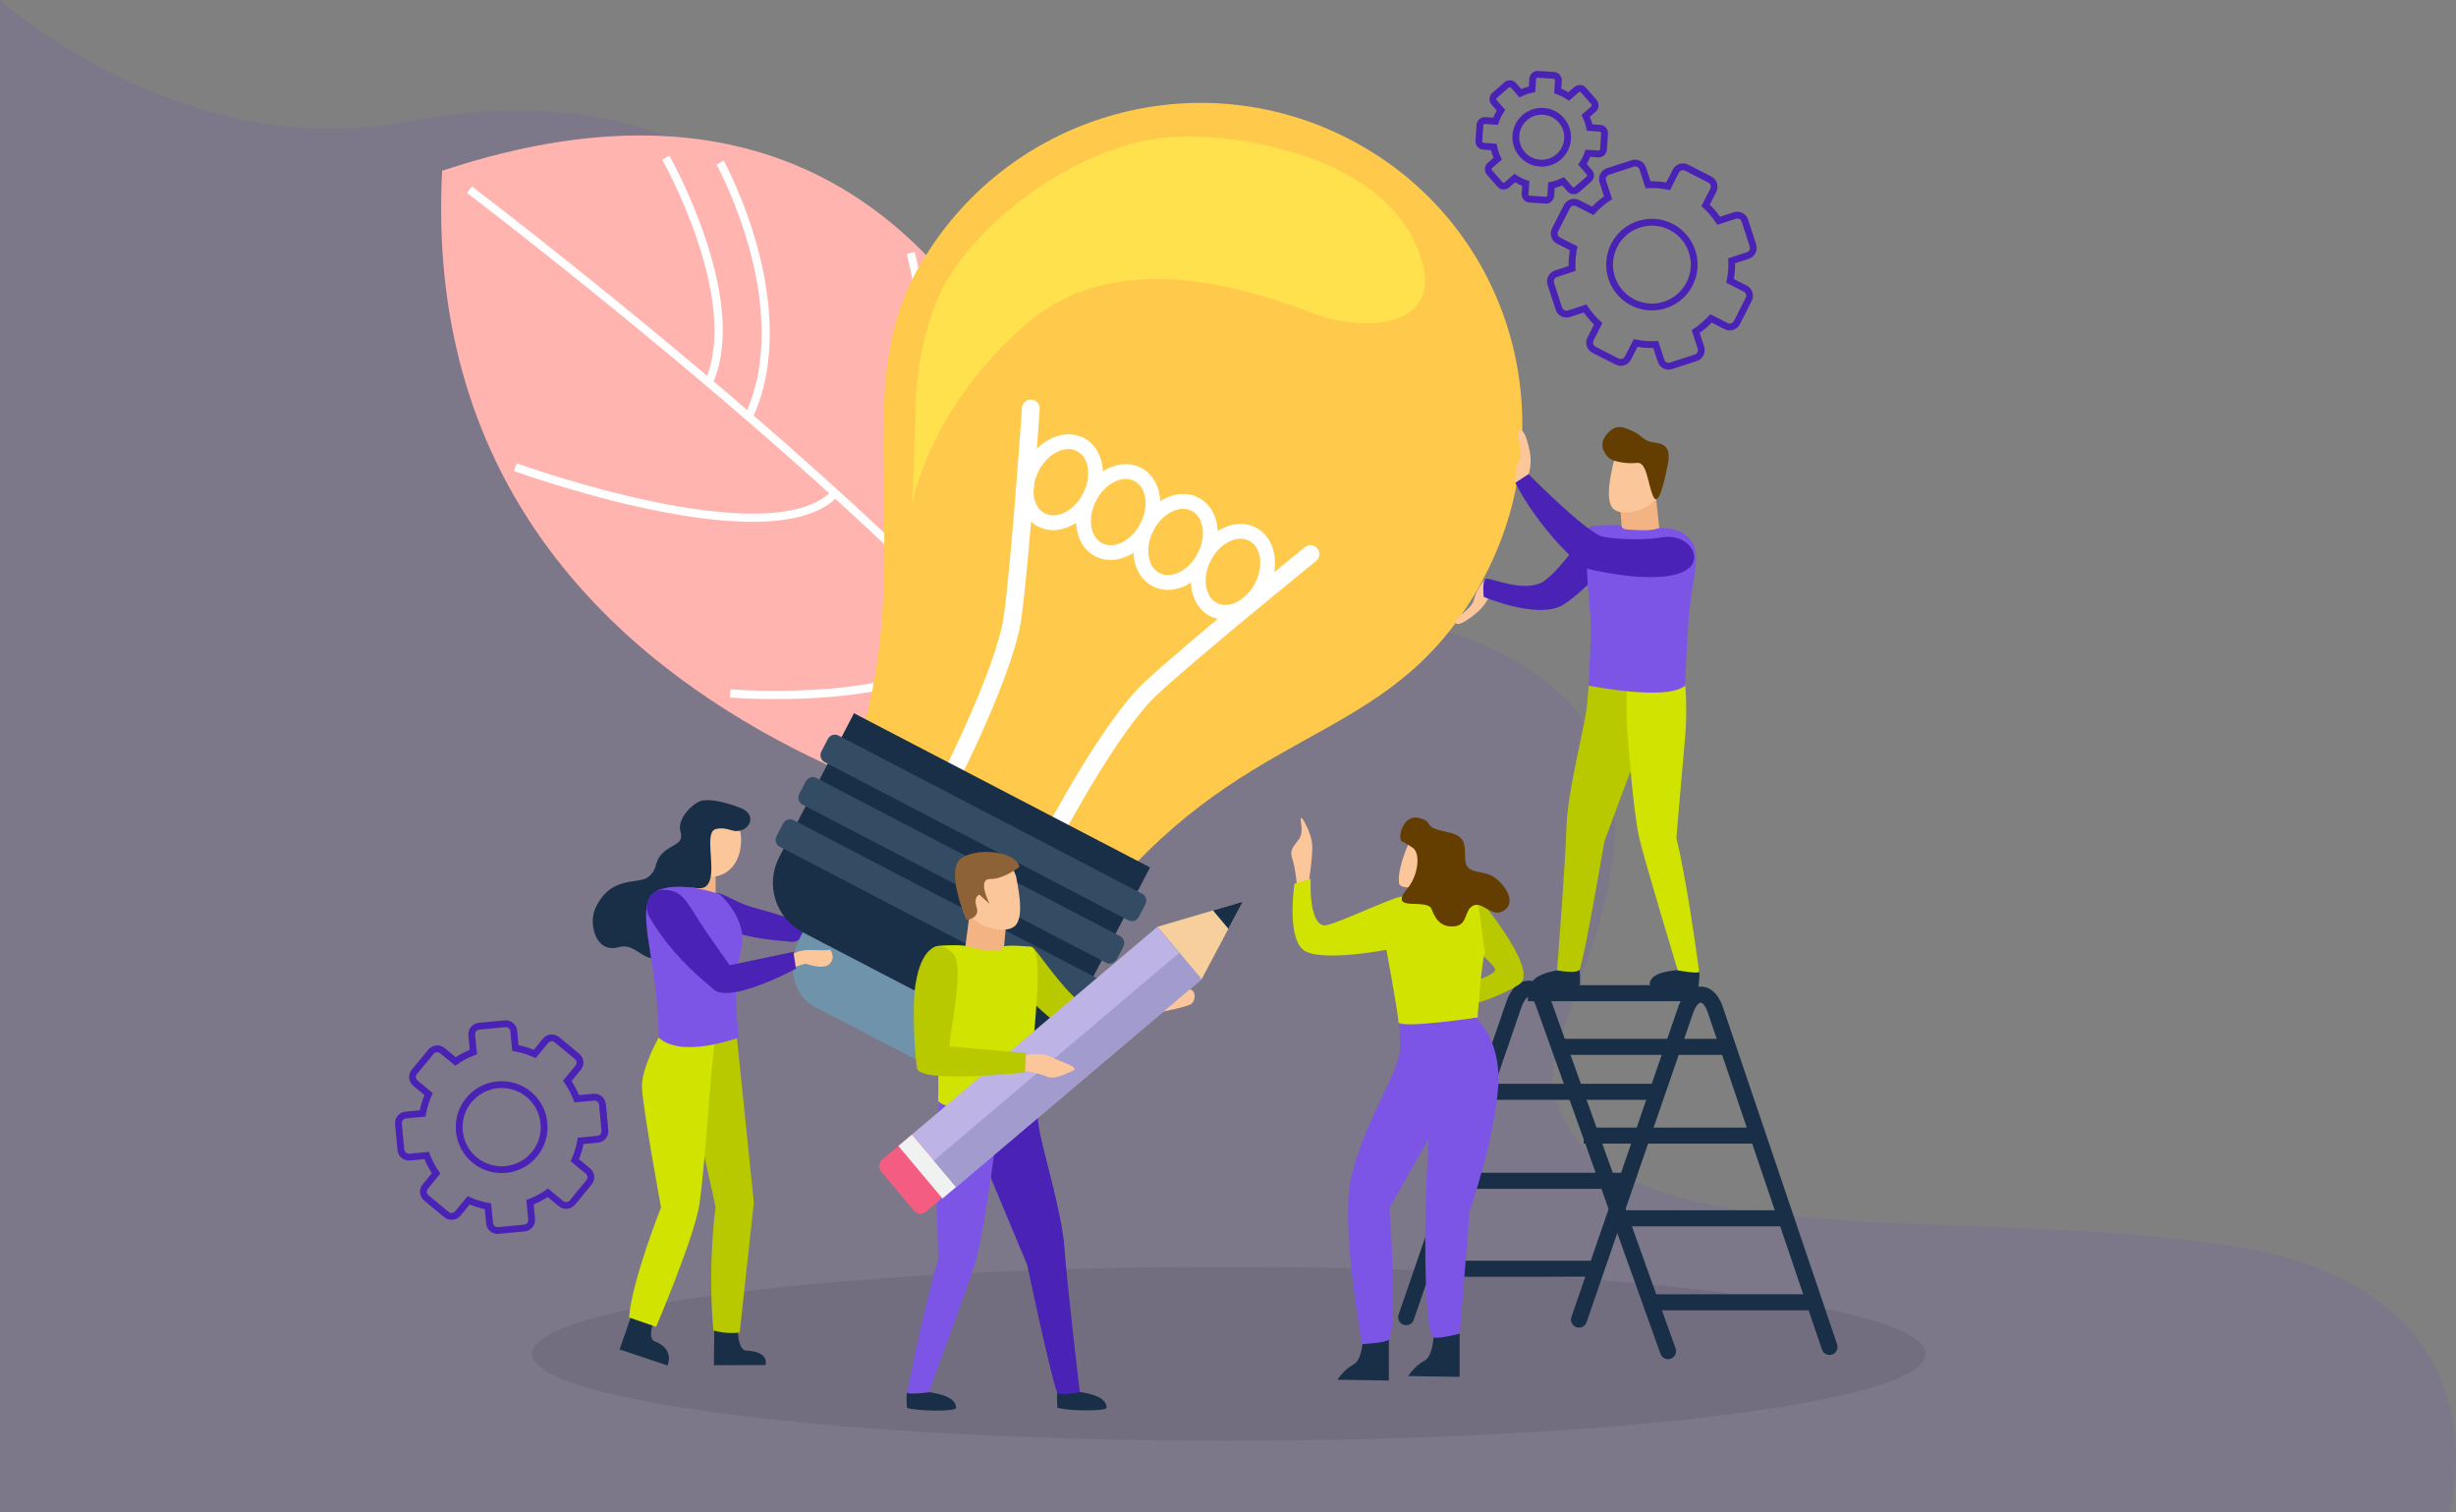<svg width="346" height="213" viewBox="0 0 346 213" fill="none" xmlns="http://www.w3.org/2000/svg">
<rect x="0" y="0" width="346" height="213" fill="#808080" stroke="none"/>
<g clip-path="url(#clip0_80_1991)">
<path opacity="0.1" d="M345.114 213C345.114 213 354.084 181.93 314.941 175.624C275.798 169.319 223.609 178.397 218.837 153.276C216.688 141.968 249.963 100.376 198.791 87.497C147.621 74.619 142.561 74.05 126.41 47.977C110.258 21.903 88.421 11.247 56.935 17.167C25.448 23.089 0 0 0 0V213H345.114Z" fill="#5A2ADD"/>
<path opacity="0.1" d="M271.296 190.708C271.296 197.477 227.345 202.957 173.13 202.957C118.914 202.957 74.968 197.477 74.968 190.708C74.968 183.939 118.916 178.463 173.13 178.463C227.343 178.463 271.296 183.949 271.296 190.708Z" fill="#221F1F"/>
<path d="M70.108 173.833C69.283 173.833 68.576 173.204 68.498 172.37L68.303 170.335C67.573 170.184 66.859 169.964 66.168 169.678L64.869 171.252C64.594 171.585 64.206 171.792 63.776 171.833C63.347 171.873 62.926 171.745 62.593 171.47L59.759 169.124C59.426 168.849 59.22 168.459 59.181 168.028C59.14 167.597 59.27 167.178 59.545 166.844L60.844 165.27C60.434 164.648 60.084 163.986 59.797 163.292L57.766 163.484C57.337 163.525 56.915 163.398 56.582 163.121C56.249 162.844 56.043 162.456 56.002 162.025L55.654 158.363C55.613 157.933 55.742 157.514 56.017 157.18C56.291 156.847 56.679 156.639 57.11 156.599L59.145 156.407C59.296 155.672 59.514 154.955 59.8 154.267L58.228 152.966C57.54 152.397 57.444 151.374 58.013 150.686L60.354 147.853C60.629 147.52 61.017 147.314 61.447 147.271C61.877 147.229 62.298 147.359 62.631 147.634L64.201 148.933C64.825 148.523 65.487 148.172 66.178 147.886L65.984 145.851C65.9 144.963 66.554 144.172 67.439 144.085L71.098 143.74C71.986 143.656 72.777 144.31 72.862 145.197L73.052 147.232C73.788 147.383 74.505 147.601 75.191 147.888L76.49 146.314C76.763 145.98 77.152 145.773 77.581 145.732C78.011 145.691 78.432 145.82 78.766 146.097L81.598 148.439C81.931 148.715 82.138 149.103 82.177 149.535C82.218 149.966 82.088 150.386 81.813 150.718L80.516 152.293C80.924 152.914 81.274 153.578 81.56 154.271L83.592 154.078C84.475 153.993 85.268 154.646 85.356 155.534L85.701 159.198C85.742 159.629 85.613 160.05 85.338 160.383C85.064 160.717 84.676 160.921 84.246 160.962L82.213 161.155C82.064 161.885 81.844 162.602 81.557 163.294L83.131 164.596C83.463 164.871 83.669 165.259 83.71 165.69C83.751 166.119 83.622 166.541 83.347 166.873L81.007 169.709C80.437 170.398 79.417 170.494 78.73 169.925L77.159 168.623C76.538 169.033 75.876 169.384 75.184 169.67L75.378 171.708C75.459 172.598 74.806 173.388 73.92 173.472L70.261 173.819C70.211 173.824 70.159 173.826 70.109 173.826L70.108 173.833ZM65.889 168.503L66.224 168.654C67.056 169.03 67.933 169.3 68.828 169.454L69.189 169.517L69.453 172.277C69.487 172.637 69.808 172.899 70.169 172.868L73.826 172.521C74.186 172.486 74.451 172.165 74.418 171.804L74.156 169.041L74.5 168.912C75.356 168.588 76.166 168.159 76.906 167.635L77.206 167.423L79.34 169.19C79.618 169.421 80.032 169.382 80.265 169.102L82.603 166.266C82.714 166.13 82.766 165.959 82.751 165.784C82.735 165.61 82.652 165.453 82.517 165.341L80.382 163.574L80.533 163.239C80.91 162.404 81.179 161.526 81.332 160.632L81.395 160.27L84.153 160.007C84.327 159.992 84.484 159.908 84.596 159.773C84.707 159.638 84.759 159.467 84.743 159.29L84.398 155.628C84.362 155.268 84.041 155.004 83.682 155.037L80.924 155.3L80.795 154.955C80.472 154.095 80.043 153.286 79.522 152.545L79.311 152.245L81.072 150.105C81.185 149.969 81.237 149.8 81.219 149.627C81.204 149.452 81.119 149.293 80.984 149.182L78.151 146.837C78.016 146.724 77.845 146.672 77.669 146.689C77.495 146.707 77.338 146.79 77.226 146.925L75.461 149.062L75.126 148.91C74.303 148.534 73.426 148.265 72.521 148.111L72.158 148.048L71.901 145.287C71.866 144.928 71.544 144.663 71.183 144.696L67.526 145.042C67.166 145.076 66.901 145.398 66.934 145.759L67.196 148.518L66.852 148.649C65.996 148.972 65.184 149.402 64.44 149.925L64.14 150.136L62.011 148.373C61.876 148.262 61.705 148.21 61.53 148.226C61.356 148.243 61.199 148.326 61.087 148.461L58.746 151.296C58.515 151.575 58.554 151.991 58.834 152.223L60.966 153.987L60.816 154.322C60.442 155.149 60.173 156.028 60.018 156.932L59.955 157.294L57.196 157.555C57.023 157.572 56.865 157.655 56.753 157.79C56.642 157.926 56.59 158.095 56.605 158.27L56.954 161.934C56.97 162.11 57.053 162.267 57.188 162.379C57.323 162.49 57.494 162.542 57.669 162.525L60.425 162.264L60.555 162.607C60.879 163.465 61.309 164.276 61.832 165.019L62.044 165.319L60.282 167.454C60.17 167.59 60.117 167.759 60.134 167.934C60.15 168.108 60.233 168.267 60.368 168.379L63.201 170.723C63.336 170.835 63.507 170.885 63.682 170.871C63.856 170.854 64.013 170.77 64.124 170.635L65.888 168.498L65.889 168.503ZM70.671 165.258C69.219 165.258 67.76 164.773 66.555 163.776C65.224 162.674 64.401 161.119 64.236 159.396C64.073 157.674 64.589 155.992 65.69 154.658C67.962 151.905 72.049 151.515 74.797 153.79C77.546 156.067 77.936 160.157 75.665 162.91C74.387 164.457 72.535 165.258 70.671 165.258ZM70.682 153.271C69.095 153.271 67.518 153.954 66.43 155.271C65.492 156.407 65.052 157.839 65.192 159.306C65.332 160.773 66.032 162.097 67.166 163.036C69.508 164.971 72.988 164.641 74.922 162.297C76.855 159.954 76.524 156.47 74.183 154.532C73.159 153.685 71.917 153.271 70.681 153.271H70.682Z" fill="#4A23B6"/>
<path d="M159.754 120.462C159.754 120.462 57.879 109.108 62.286 24.059C156.921 -7.389 159.754 120.462 159.754 120.462Z" fill="#FFB4B0"/>
<path d="M156.867 117.374C155.02 107.367 138.707 88.612 109.69 63.133C87.708 43.83 66.006 27.344 65.789 27.179L66.483 26.26C66.7 26.425 88.435 42.937 110.449 62.267C123.385 73.625 133.886 83.722 141.663 92.277C151.438 103.031 156.935 111.405 157.998 117.166L156.867 117.375V117.374Z" fill="white"/>
<path d="M100.379 54.128L99.327 53.662C104.379 42.206 93.408 22.697 93.297 22.501L94.296 21.93C94.324 21.98 97.169 27.007 99.33 33.423C102.254 42.105 102.608 49.071 100.378 54.126L100.379 54.128Z" fill="white"/>
<path d="M106.003 58.95L104.96 58.464C108.594 50.629 107.32 41.475 105.612 35.174C103.748 28.301 100.975 23.234 100.946 23.183L101.953 22.627C101.981 22.678 104.813 27.847 106.714 34.846C108.479 41.338 109.787 50.79 106.003 58.949V58.95Z" fill="white"/>
<path d="M105.99 73.509C102.011 73.509 97.219 72.929 91.629 71.768C81.566 69.677 72.491 66.38 72.401 66.347L72.796 65.265C73.152 65.395 108.581 78.198 117.253 69.089L118.085 69.883C115.784 72.298 111.736 73.509 105.99 73.509Z" fill="white"/>
<path d="M128.478 79.894L127.438 79.402C131.181 71.476 131.074 60.053 130.325 51.864C129.51 42.948 127.776 35.833 127.759 35.761L128.875 35.486C128.893 35.558 130.644 42.744 131.468 51.741C132.578 63.867 131.572 73.339 128.476 79.894H128.478Z" fill="white"/>
<path d="M109.374 98.483C105.506 98.483 102.86 98.258 102.819 98.254L102.92 97.106C103.185 97.129 129.57 99.309 138.044 89.316L138.92 90.061C135.183 94.467 127.956 97.184 117.439 98.134C114.509 98.398 111.717 98.482 109.374 98.482V98.483Z" fill="white"/>
<path d="M257.742 190.878C257.271 190.878 256.833 190.581 256.673 190.111L240.567 142.56L240.561 142.54C240.42 142.078 239.968 141.243 239.58 141.243C239.218 141.243 238.722 142.078 238.538 142.653L238.529 142.683L223.515 186.265C223.312 186.854 222.668 187.169 222.079 186.964C221.491 186.762 221.177 186.117 221.381 185.527L236.39 141.96C236.513 141.573 237.416 138.98 239.581 138.98C241.747 138.98 242.601 141.479 242.72 141.87L258.812 189.381C259.013 189.972 258.696 190.614 258.105 190.815C257.984 190.856 257.863 190.875 257.742 190.875V190.878Z" fill="#192F47"/>
<path d="M234.996 191.474C234.533 191.474 234.098 191.186 233.933 190.724L216.395 141.732L216.386 141.702C216.244 141.24 215.792 140.405 215.406 140.405C215.043 140.405 214.547 141.24 214.363 141.815L214.354 141.845L199.168 185.922C198.966 186.512 198.322 186.826 197.733 186.622C197.144 186.419 196.83 185.774 197.034 185.185L212.215 141.122C212.337 140.735 213.24 138.142 215.407 138.142C217.574 138.142 218.411 140.6 218.542 141.023L236.059 189.96C236.27 190.548 235.965 191.194 235.378 191.405C235.252 191.45 235.123 191.471 234.996 191.471V191.474Z" fill="#192F47"/>
<path d="M238.999 138.779H215.247V141.04H238.999V138.779Z" fill="#192F47"/>
<path d="M233.056 152.674H209.305V154.935H233.056V152.674Z" fill="#192F47"/>
<path d="M228.917 165.211H205.165V167.472H228.917V165.211Z" fill="#192F47"/>
<path d="M224.565 177.601H200.813V179.862H224.565V177.601Z" fill="#192F47"/>
<path d="M243.586 146.339H219.834V148.6H243.586V146.339Z" fill="#192F47"/>
<path d="M246.872 158.842H223.119V161.103H246.872V158.842Z" fill="#192F47"/>
<path d="M250.897 170.492H227.146V172.753H250.897V170.492Z" fill="#192F47"/>
<path d="M255.461 182.326H231.709V184.587H255.461V182.326Z" fill="#192F47"/>
<path d="M100.007 130.088C98.738 129.591 97.524 127.379 99.856 126.08C101.659 125.077 102.466 126.943 106.945 128.068C108.171 128.376 111.591 129.472 111.591 129.472L116.714 123.256L118.163 124.753C118.163 124.753 114.101 133.079 111.401 132.672C110.17 132.486 105.315 132.47 100.005 130.087" fill="#4A23B6"/>
<path d="M190.195 19.66C168.359 8.288 141.573 16.331 129.497 37.564C129.191 38.053 128.904 38.568 128.649 39.116C119.447 56.829 129.571 80.748 120.259 106.812C140.667 124.439 138.403 126.083 157.853 123.979C178.243 101.007 197.02 104.546 209.214 81.072C220.842 58.683 212.557 31.305 190.195 19.66Z" fill="#FFCA4B"/>
<path d="M148.166 119.212C147.969 119.212 147.77 119.166 147.585 119.067C146.974 118.745 146.738 117.989 147.06 117.377C147.398 116.732 155.408 101.535 161.215 96.117C166.9 90.811 183.147 77.636 183.837 77.078C184.374 76.643 185.16 76.726 185.595 77.264C186.03 77.802 185.947 78.589 185.41 79.025C185.242 79.162 168.541 92.705 162.921 97.949C157.425 103.078 149.356 118.388 149.274 118.542C149.051 118.968 148.616 119.212 148.167 119.212H148.166Z" fill="white"/>
<path d="M133.525 111.587C133.332 111.587 133.137 111.542 132.953 111.449C132.339 111.133 132.097 110.378 132.413 109.763C132.493 109.609 140.379 94.203 141.416 86.752C142.477 79.132 143.965 57.667 143.979 57.45C144.026 56.76 144.624 56.238 145.312 56.288C146.001 56.335 146.521 56.933 146.472 57.623C146.411 58.508 144.965 79.391 143.891 87.097C142.796 94.969 134.968 110.262 134.635 110.908C134.414 111.339 133.975 111.587 133.522 111.587H133.525Z" fill="white"/>
<path d="M147.107 133.926L140.608 146.436C138.609 150.282 134.498 152.103 131.422 150.501L114.719 141.801C111.646 140.202 110.776 135.785 112.774 131.94L119.272 119.429L147.108 133.925L147.107 133.926Z" fill="#6F93AA"/>
<path d="M162.015 122.193L151.479 142.477C149.48 146.323 144.747 147.821 140.907 145.821L113.109 131.344C109.268 129.344 107.774 124.604 109.772 120.758L120.307 100.474L162.015 122.193Z" fill="#192F47"/>
<path d="M172.596 87.299C171.853 87.299 171.126 87.134 170.455 86.785C167.718 85.359 166.944 81.402 168.73 77.965C170.515 74.529 174.195 72.894 176.932 74.319C179.669 75.743 180.443 79.698 178.658 83.135C177.309 85.731 174.882 87.3 172.596 87.3V87.299ZM170.581 78.927C169.348 81.302 169.732 84.052 171.42 84.931C173.136 85.824 175.553 84.587 176.808 82.17C178.061 79.754 177.685 77.064 175.969 76.171C174.281 75.292 171.814 76.555 170.581 78.927Z" fill="white"/>
<path d="M164.541 83.101C163.783 83.101 163.051 82.926 162.379 82.577C161.005 81.862 160.083 80.516 159.783 78.786C159.502 77.162 159.811 75.375 160.653 73.756C161.493 72.138 162.776 70.861 164.265 70.158C165.851 69.411 167.481 69.394 168.855 70.109C170.229 70.825 171.151 72.171 171.449 73.899C171.73 75.523 171.422 77.308 170.581 78.926C169.74 80.545 168.457 81.824 166.967 82.525C166.157 82.907 165.334 83.099 164.541 83.099V83.101ZM166.688 71.679C166.196 71.679 165.676 71.803 165.152 72.05C164.075 72.558 163.132 73.506 162.503 74.721C161.871 75.938 161.634 77.254 161.838 78.431C162.024 79.501 162.558 80.316 163.341 80.725C164.125 81.133 165.097 81.102 166.08 80.64C167.159 80.132 168.099 79.182 168.731 77.967C169.362 76.753 169.598 75.437 169.393 74.261C169.208 73.19 168.674 72.375 167.892 71.968C167.526 71.778 167.12 71.682 166.689 71.682L166.688 71.679Z" fill="white"/>
<path d="M156.44 78.885C155.697 78.885 154.97 78.72 154.298 78.371C152.924 77.655 152.002 76.309 151.702 74.58C151.421 72.956 151.73 71.169 152.57 69.55C153.41 67.932 154.693 66.655 156.182 65.952C157.768 65.205 159.397 65.188 160.772 65.903C163.509 67.329 164.285 71.286 162.501 74.721C161.152 77.316 158.724 78.885 156.438 78.885H156.44ZM158.61 67.471C158.118 67.471 157.597 67.595 157.072 67.842C155.994 68.35 155.053 69.298 154.422 70.514C153.79 71.729 153.555 73.047 153.757 74.223C153.943 75.294 154.477 76.11 155.26 76.517C156.978 77.412 159.397 76.173 160.653 73.757C161.906 71.344 161.529 68.65 159.811 67.756C159.445 67.565 159.039 67.471 158.61 67.471Z" fill="white"/>
<path d="M148.36 74.677C147.617 74.677 146.89 74.512 146.22 74.163C143.484 72.739 142.71 68.782 144.495 65.344C146.281 61.908 149.959 60.273 152.694 61.697C155.431 63.123 156.206 67.078 154.422 70.514C153.074 73.108 150.646 74.677 148.36 74.677ZM146.345 66.306C145.091 68.723 145.466 71.415 147.182 72.309C148.899 73.204 151.317 71.965 152.572 69.55C153.825 67.136 153.448 64.444 151.732 63.55C150.017 62.656 147.6 63.894 146.345 66.308V66.306Z" fill="white"/>
<path d="M199.131 33.773C192.975 21.188 171.888 18.183 162.791 19.548C150.145 21.444 135.713 32.658 131.82 42.741C127.929 52.823 129.34 59.947 128.477 70.767C128.169 74.614 128.918 58.785 145.011 45.297C157.021 35.232 174.157 39.994 185.002 44.137C192.593 47.036 205.252 46.294 199.131 33.773Z" fill="#FFE14D"/>
<path d="M115.718 105.85C115.431 106.403 115.624 107.073 116.148 107.347L158.977 129.651C159.501 129.925 160.159 129.698 160.447 129.145L161.35 127.406C161.636 126.852 161.444 126.182 160.92 125.909L118.093 103.604C117.566 103.331 116.907 103.559 116.621 104.112L115.717 105.851L115.718 105.85Z" fill="#344C63"/>
<path d="M112.609 111.837C112.322 112.391 112.513 113.061 113.039 113.334L155.866 135.639C156.391 135.912 157.05 135.684 157.338 135.131L158.241 133.392C158.528 132.838 158.337 132.167 157.81 131.893L114.982 109.589C114.457 109.315 113.798 109.543 113.512 110.097L112.608 111.837H112.609Z" fill="#344C63"/>
<path d="M109.4 117.773C109.112 118.327 109.306 118.998 109.832 119.272L152.66 141.574C153.185 141.848 153.844 141.62 154.13 141.067L155.033 139.326C155.322 138.772 155.129 138.103 154.604 137.829L111.776 115.525C111.251 115.251 110.592 115.479 110.304 116.031L109.4 117.772V117.773Z" fill="#344C63"/>
<path d="M210.298 82.454C210.298 82.454 210.033 84.692 207.949 86.399C205.865 88.107 205.096 88.138 205.05 87.615C204.989 86.904 207.344 85.866 207.655 84.465C208.037 82.758 209.307 81.523 209.307 81.523L210.298 82.454Z" fill="#FBC69A"/>
<path d="M224.267 74.179C223.838 74.215 220.272 79.836 217.642 81.778C214.986 83.739 209.832 81.25 209.301 81.546C208.771 81.841 209.027 84.082 209.027 84.082C209.027 84.082 216.842 87.398 220.292 85.149C223.741 82.901 226.743 79.058 226.655 78.385C226.566 77.71 224.835 74.13 224.267 74.177V74.179Z" fill="#4A23B6"/>
<path d="M239.09 136.746C239.09 136.746 237.221 136.59 236.671 136.631C234.751 136.775 232.488 137.14 232.397 138.634C232.362 139.192 238.212 139.442 239.27 139.03C239.27 139.03 239.696 136.137 239.091 136.746H239.09Z" fill="#192F47"/>
<path d="M222.175 136.481C222.175 136.481 220.302 136.516 219.758 136.614C217.863 136.952 215.649 137.544 215.708 139.04C215.73 139.598 221.575 139.254 222.586 138.736C222.586 138.736 222.717 135.815 222.173 136.481H222.175Z" fill="#192F47"/>
<path d="M230.614 106.174C230.289 101.864 229.38 97.302 229.111 93.351L223.951 93.56C223.951 93.56 223.901 96.004 223.599 99.205C223.299 102.406 220.802 111.345 220.67 116.706C220.559 121.3 219.354 136.694 219.354 136.694C219.354 136.694 222.341 137.288 222.583 136.496C223.475 133.571 226.007 118.581 226.007 118.581L230.667 106.032" fill="#B9C900"/>
<path d="M229.409 104.877C229.409 104.877 230.059 113.916 230.897 117.864C231.453 120.481 236.351 136.694 236.351 136.694C236.351 136.694 239.432 137.268 239.379 136.862C237.499 123.038 236.166 118.05 236.166 118.05C236.166 118.05 236.945 108.807 237.328 104.68C237.937 98.118 237.14 94.537 237.14 94.537L229.321 93.224C229.321 93.224 228.861 99.169 229.407 104.877H229.409Z" fill="#D1E300"/>
<path d="M214.849 68.028C214.849 68.028 216.044 66.119 215.49 63.479C214.937 60.84 214.359 60.332 213.996 60.713C213.503 61.227 214.686 63.515 214.051 64.801C213.277 66.37 213.492 68.13 213.492 68.13L214.849 68.028Z" fill="#FBC69A"/>
<path d="M228.54 75.484L228.226 70.82L233.149 68.646L233.873 75.484H228.54Z" fill="#F4B382"/>
<path d="M238.523 76.548C238.429 76.374 237.394 74.688 235.082 74.445C232.57 74.18 234.181 74.965 229.443 74.608C227.381 74.452 230.267 73.635 224.532 74.078C222.587 74.229 223.997 84.998 224.097 87.604C224.209 90.483 223.758 96.568 223.758 96.568C223.758 96.568 234.945 98.846 237.444 96.541C237.444 96.541 237.579 87.039 238.559 82.031C239.321 78.147 238.73 76.934 238.523 76.548Z" fill="#7C55E6"/>
<path d="M223.015 79.972C223.015 79.972 233.872 82.829 237.737 80.187C239.943 78.679 238.057 74.968 233.872 75.731C231.898 76.091 228.026 76.028 225.821 75.608C223.618 75.187 215.333 66.79 215.333 66.79L213.484 68.004C213.484 68.004 216.39 74.204 223.016 79.972H223.015Z" fill="#4A23B6"/>
<path d="M227.251 65.361C227.251 65.675 225.918 70.309 227.251 71.644C228.582 72.979 232.821 71.801 233.604 69.68C234.388 67.559 234.545 63.004 232.976 63.161C231.409 63.318 229.917 62.21 228.741 63.156C227.563 64.103 227.251 65.361 227.251 65.361Z" fill="#FBC69A"/>
<path d="M226.659 64.496C226.659 64.496 224.906 63.054 226.238 61.325C227.573 59.596 228.721 60.167 229.773 60.627C231.671 61.452 231.288 62.141 233.249 62.375C235.208 62.609 235.252 63.867 234.938 65.517C234.624 67.166 233.684 71.696 232.898 69.916C232.112 68.135 232.036 65.051 230.624 65.204C229.212 65.359 227.345 65.079 226.659 64.495V64.496Z" fill="#633E00"/>
<path d="M100.815 122.083V127.036H97.37L97.394 119.011L100.815 122.083Z" fill="#F4B382"/>
<path d="M99.917 114.522C99.917 114.522 104.537 113.963 104.41 118.479C104.281 122.994 100.805 123.852 99.852 123.344C98.894 122.836 96.675 119.921 97.636 117.229C98.595 114.539 99.919 114.522 99.919 114.522H99.917Z" fill="#FBC69A"/>
<path d="M103.684 117.078C105.791 117.053 106.609 114.709 104.372 113.828C102.134 112.948 100.047 112.556 98.911 112.776C97.776 112.996 95.318 115.259 95.866 117.13C96.416 119.001 94.682 118.846 93.365 120.165C92.044 121.486 92.779 122.283 91.399 123.494C90.02 124.704 86.129 123.152 83.886 127.917C82.884 130.046 83.867 134.365 87.146 133.426C89.719 132.69 90.692 136.062 93.56 134.739C96.425 133.418 93.999 127.695 95.428 125.825C96.857 123.954 99.056 126.28 99.935 124.181C100.815 122.083 99.197 117.265 100.815 116.798C102.049 116.443 103.104 117.083 103.684 117.075V117.078Z" fill="#192F47"/>
<path d="M89.344 184.214L87.285 190.092L94.033 192.359C94.033 192.359 95.146 190.106 92.263 188.968C90.814 188.397 92.689 184.718 92.689 184.718L89.346 184.214H89.344Z" fill="#192F47"/>
<path d="M100.642 186.09L100.571 192.318L107.847 192.295C107.847 192.295 108.5 190.414 105.128 190.257C103.575 190.185 103.97 185.493 103.97 185.493L100.642 186.089V186.09Z" fill="#192F47"/>
<path d="M103.732 145.361L106.204 169.413L104.21 187.705C104.21 187.705 102.46 188.015 100.499 187.417C99.656 177.863 100.816 170.022 100.816 170.022L97.569 155.4L96.395 144.647L103.731 145.361H103.732Z" fill="#B9C900"/>
<path d="M88.614 185.592L92.432 186.913C92.432 186.913 97.865 174.192 98.544 169.585C99.205 165.108 100.183 151.411 100.183 151.411L100.816 145.688L92.791 146.158C92.791 146.158 90.386 150.447 90.436 153.089C90.485 155.731 93.124 170.097 93.124 170.097C93.124 170.097 89.055 180.307 88.617 185.59L88.614 185.592Z" fill="#D1E300"/>
<path d="M101.366 125.967C101.366 125.967 104.406 128.55 104.594 132.06C104.679 133.606 103.836 135.088 103.704 138.285C103.553 141.922 104.065 146.161 104.065 146.161C104.065 146.161 96.045 149.186 92.79 146.161C92.796 134.907 88.792 127.036 92.81 125.39C96.097 124.042 101.364 125.967 101.364 125.967H101.366Z" fill="#7C55E6"/>
<path d="M111.342 134.709C111.342 134.709 112.087 133.722 114.505 133.832C116.925 133.942 116.92 133.763 116.92 133.763C116.92 133.763 117.8 134.753 116.92 135.744C116.042 136.735 113.513 135.744 113.513 135.744L110.697 136.584L110.215 135.452L111.344 134.706L111.342 134.709Z" fill="#FBC69A"/>
<path d="M91.529 129.245C90.671 127.925 91.019 125.034 94.078 125.385C96.442 125.657 96.937 127.475 99.481 131.242C100.299 132.453 102.804 135.974 102.804 135.974L111.78 134.082L112.135 136.463C112.135 136.463 102.738 141.535 100.481 139.337C99.451 138.334 94.908 135.052 91.53 129.245" fill="#4A23B6"/>
<path d="M207.331 125.266C207.331 125.266 217.177 136.662 214.024 138.672C210.87 140.681 206.685 141.714 206.685 141.714L204.966 139.131C204.966 139.131 210.756 137.466 210.641 136.606C210.526 135.744 206.456 132.587 206.456 132.587L207.087 125.266" fill="#B9C900"/>
<path d="M205.636 187.188V193.962L198.412 193.847C198.412 193.847 199.215 192.468 200.705 191.664C202.195 190.861 202.024 186.499 202.024 186.499L205.636 187.188Z" fill="#192F47"/>
<path d="M195.661 187.705V194.479L188.438 194.364C188.438 194.364 189.24 192.985 190.73 192.183C192.222 191.38 192.049 187.016 192.049 187.016L195.661 187.705Z" fill="#192F47"/>
<path d="M207.033 142.589C207.033 142.589 211.627 145.628 211.054 153.207C210.48 160.783 207.033 170.654 207.033 170.654L205.656 187.875C205.656 187.875 203.002 188.584 202.024 188.424C200.955 188.247 200.697 178.988 200.819 171.461C200.914 165.632 201.305 160.393 201.305 160.393L195.747 170.093C195.747 170.093 196.953 187.027 195.661 188.711C195.301 189.182 191.876 189.343 191.876 189.343C191.876 189.343 188.74 172.046 190.388 165.665C192.823 156.221 197.497 150.905 197.266 147.119C197.036 143.334 197.38 141.379 197.38 141.379L206.856 142.324" fill="#7C55E6"/>
<path d="M184.236 125.226C184.236 125.226 185.025 120.482 184.85 118.838C184.676 117.195 183.269 114.586 183.252 115.35C183.235 116.116 183.704 117.302 182.906 118.342C182.11 119.383 181.648 119.8 182.088 121.096C182.528 122.393 182.741 125.052 182.741 125.052L184.236 125.225V125.226Z" fill="#FBC69A"/>
<path d="M208.159 126.569C208.159 126.569 199.904 125.307 196.463 126.569C193.024 127.832 187.404 130.508 186.488 130.357C184.304 130 184.652 123.813 184.652 123.813L182.361 124.501C182.361 124.501 181.124 132.678 183.991 134.057C186.859 135.434 195.317 133.801 195.317 133.801C195.317 133.801 197.008 142.928 197.008 143.961C197.008 144.994 208.159 143.331 208.159 143.331C208.159 143.331 208.732 135.294 209.191 134.146L208.159 126.569Z" fill="#D1E300"/>
<path d="M197.09 124.388C197.229 125.539 200.822 124.762 200.822 124.762L201.509 119.923L199.03 117.531C199.03 117.531 196.797 121.951 197.089 124.39L197.09 124.388Z" fill="#FBC69A"/>
<path d="M197.513 118.531C196.822 118.289 197.559 114.569 199.971 115.24C202.11 115.834 200.318 116.427 203.4 117.099C206.037 117.673 206.409 118.132 206.409 120.802C206.409 123.472 208.85 122.352 210.594 123.643C212.18 124.817 213.46 126.973 212.084 128.121C210.368 129.554 208.986 126.975 207.611 127.547C206.236 128.121 206.844 130.215 205.024 130.47C203.201 130.725 202.279 129.7 201.678 128.063C201.076 126.428 195.373 128.665 198.295 125.135C199.812 123.305 200.161 120.198 199.027 119.424C198.667 119.177 198.358 118.992 198.107 118.852C197.573 118.556 197.722 118.605 197.511 118.531H197.513Z" fill="#633E00"/>
<path d="M141.386 134.062L141.821 129.272L136.83 126.917L135.921 133.931L141.386 134.062Z" fill="#F4B382"/>
<path d="M143.175 123.578C143.167 123.921 144.491 128.994 143.013 130.41C141.534 131.827 136.975 130.439 136.177 128.112C135.386 125.786 135.332 120.828 137.03 121.039C138.724 121.25 140.367 120.085 141.617 121.144C142.868 122.204 143.176 123.577 143.176 123.577L143.175 123.578Z" fill="#FBC69A"/>
<path d="M143.616 122.122C143.616 122.122 141.397 123.876 139.497 123.83C137.595 123.784 139.413 127.333 139.413 127.333L137.992 126.042C137.992 126.042 137.088 126.23 137.59 127.814C138.093 129.399 136.155 129.601 136.155 129.601C136.155 129.601 133.009 122.42 135.491 120.849C137.973 119.278 143.261 120.037 143.616 122.124V122.122Z" fill="#8E6237"/>
<path d="M161.325 141.254C161.325 141.254 163.956 137.068 163.813 138.599C163.671 140.131 165.14 140.302 166.853 139.538C168.566 138.774 168.616 140.944 167.745 141.477C166.873 142.01 159.935 143.288 159.935 143.288L159.414 141.361L161.327 141.254H161.325Z" fill="#FBC69A"/>
<path d="M145.427 133.444C145.855 133.48 149.453 139.12 152.088 141.085C155.24 143.436 159.94 140.554 160.472 140.851C161.006 141.148 160.713 143.821 160.713 143.821C160.713 143.821 152.891 146.737 149.42 144.477C145.953 142.216 142.933 138.351 143.022 137.675C143.112 136.997 144.853 133.396 145.425 133.444H145.427Z" fill="#B9C900"/>
<path d="M128.094 196.028C128.094 196.028 129.979 195.987 130.529 196.061C132.448 196.323 134.696 196.828 134.696 198.333C134.696 198.896 128.811 198.789 127.774 198.309C127.774 198.309 127.521 195.38 128.096 196.026L128.094 196.028Z" fill="#192F47"/>
<path d="M149.287 195.996C149.287 195.996 151.171 195.955 151.719 196.029C153.638 196.292 155.889 196.797 155.889 198.303C155.889 198.866 150.001 198.757 148.963 198.279C148.963 198.279 148.714 195.348 149.287 195.996Z" fill="#192F47"/>
<path d="M139.572 165.89C139.724 161.547 140.451 156.926 140.56 152.944H145.751C145.751 152.944 145.902 155.399 146.334 158.603C146.767 161.808 149.64 170.687 149.988 176.066C150.288 180.678 152.124 196.095 152.124 196.095C152.124 196.095 149.148 196.814 148.873 196.028C147.857 193.125 144.704 178.169 144.704 178.169L139.511 165.751" fill="#4A23B6"/>
<path d="M139.76 164.637C139.76 164.637 138.553 173.67 137.471 177.582C136.753 180.173 130.847 196.146 130.847 196.146C130.847 196.146 127.717 196.532 127.797 196.13C130.531 182.37 132.174 177.445 132.174 177.445C132.174 177.445 131.956 168.121 131.824 163.954C131.617 157.331 132.634 153.786 132.634 153.786L140.561 152.946C140.561 152.946 140.659 158.941 139.762 164.638L139.76 164.637Z" fill="#7C55E6"/>
<path d="M131.424 135.387C131.424 135.387 129.999 133.329 132.634 133.203C138.401 132.928 135.336 133.876 140.369 133.876C142.448 133.876 138.963 132.867 145.158 133.343C147.113 133.494 145.698 144.325 145.596 146.943C145.483 149.837 145.937 155.165 145.937 155.165C145.937 155.165 134.687 157.456 132.174 155.136C132.174 155.136 132.459 146.274 131.055 141.339C129.731 136.684 131.424 135.386 131.424 135.386V135.387Z" fill="#D1E300"/>
<path d="M134.735 167.074C135.219 166.665 135.282 165.942 134.875 165.457L130.191 159.879C129.783 159.394 129.06 159.331 128.575 159.74L124.242 163.39C123.757 163.797 123.694 164.522 124.103 165.008L128.788 170.583C129.197 171.068 129.919 171.129 130.404 170.72L134.735 167.072V167.074Z" fill="#F45D81"/>
<path d="M163.058 130.555L175.083 127.02L169.275 137.955L163.058 130.555Z" fill="#F7CF9C"/>
<path d="M170.887 128.253L175.083 127.02L173.055 130.838L170.887 128.253Z" fill="#192F47"/>
<path d="M169.274 137.955L163.057 130.555L128.467 159.828L134.687 167.229L169.274 137.955Z" fill="#BDB3E5"/>
<path d="M134.687 167.229L128.467 159.828L126.563 161.435L132.779 168.835L134.687 167.229Z" fill="#F0F1F1"/>
<path d="M169.275 137.955L166.137 134.224L131.55 163.497L134.687 167.229L169.275 137.955Z" fill="#A29BCE"/>
<path d="M143.673 148.798C143.673 148.798 146.295 148.053 147.946 148.847C149.596 149.639 152.238 150.364 151.107 150.851C149.976 151.339 148.527 152.128 147.492 151.664C146.46 151.199 144.116 150.768 143.74 150.828C143.367 150.888 143.673 148.8 143.673 148.8V148.798Z" fill="#FBC69A"/>
<path d="M144.523 148.331L144.41 151.078C144.41 151.078 129.574 152.696 129.193 150.488C128.811 148.281 128.518 141.751 128.946 138.854C129.881 132.58 132.758 132.497 134.339 134.434C135.92 136.373 133.75 145.556 133.745 147.427L144.523 148.331Z" fill="#B9C900"/>
<path d="M235.073 52.068C234.823 52.068 234.573 52.008 234.344 51.892C233.961 51.697 233.675 51.362 233.542 50.953L232.913 49.022C232.171 49.036 231.426 48.977 230.695 48.848L229.774 50.657C229.578 51.043 229.245 51.327 228.835 51.459C228.425 51.592 227.989 51.557 227.606 51.362L224.346 49.7C223.961 49.503 223.677 49.17 223.543 48.76C223.41 48.349 223.444 47.912 223.64 47.529L224.561 45.72C224.025 45.203 223.542 44.635 223.114 44.027L221.186 44.654C220.341 44.929 219.429 44.464 219.154 43.618L218.022 40.135C217.748 39.288 218.213 38.376 219.058 38.1L220.987 37.473C220.972 36.734 221.03 35.99 221.161 35.251L219.353 34.33C218.563 33.926 218.248 32.951 218.648 32.16L220.31 28.896C220.506 28.511 220.839 28.224 221.25 28.092C221.66 27.96 222.095 27.995 222.478 28.191L224.284 29.111C224.798 28.578 225.365 28.094 225.976 27.665L225.349 25.732C225.074 24.888 225.537 23.976 226.381 23.699L229.864 22.567C230.272 22.433 230.71 22.468 231.093 22.663C231.477 22.859 231.761 23.193 231.893 23.603L232.519 25.534C233.262 25.52 234.006 25.58 234.738 25.709L235.658 23.9C236.06 23.108 237.032 22.792 237.826 23.194L241.087 24.858C241.47 25.053 241.756 25.388 241.888 25.798C242.022 26.209 241.985 26.646 241.789 27.029L240.869 28.837C241.404 29.355 241.888 29.922 242.314 30.533L244.242 29.904C244.65 29.77 245.088 29.805 245.472 30C245.856 30.196 246.141 30.529 246.273 30.94L247.403 34.424C247.537 34.835 247.502 35.272 247.306 35.657C247.11 36.041 246.777 36.325 246.367 36.457L244.44 37.085C244.452 37.832 244.394 38.575 244.266 39.306L246.073 40.228C246.458 40.424 246.742 40.759 246.876 41.171C247.007 41.582 246.973 42.017 246.777 42.401L245.118 45.664C244.715 46.455 243.743 46.772 242.951 46.37L241.142 45.448C240.627 45.981 240.06 46.465 239.451 46.895L240.077 48.827C240.211 49.236 240.178 49.675 239.982 50.058C239.785 50.444 239.452 50.728 239.043 50.86L235.564 51.992C235.401 52.046 235.231 52.073 235.063 52.073L235.073 52.068ZM233.603 48.03L234.456 50.654C234.509 50.821 234.625 50.955 234.781 51.035C234.936 51.114 235.112 51.128 235.277 51.074L238.757 49.942C238.923 49.889 239.058 49.774 239.137 49.618C239.215 49.462 239.229 49.286 239.174 49.121L238.323 46.495L238.63 46.294C239.393 45.793 240.087 45.198 240.693 44.53L240.94 44.258L243.396 45.51C243.714 45.672 244.109 45.543 244.272 45.223L245.93 41.959C246.01 41.803 246.024 41.627 245.971 41.462C245.918 41.295 245.801 41.16 245.646 41.08L243.19 39.828L243.265 39.468C243.451 38.582 243.523 37.67 243.477 36.759L243.46 36.393L246.081 35.539C246.247 35.486 246.381 35.371 246.459 35.217C246.538 35.061 246.552 34.885 246.499 34.718L245.368 31.234C245.315 31.069 245.2 30.933 245.045 30.855C244.889 30.776 244.713 30.762 244.548 30.816L241.926 31.669L241.725 31.361C241.229 30.6 240.636 29.905 239.963 29.295L239.69 29.048L240.941 26.589C241.021 26.433 241.034 26.257 240.98 26.092C240.927 25.927 240.812 25.792 240.657 25.713L237.395 24.05C237.075 23.886 236.682 24.015 236.519 24.334L235.267 26.793L234.908 26.718C234.019 26.532 233.108 26.462 232.2 26.506L231.833 26.525L230.98 23.899C230.927 23.732 230.812 23.598 230.658 23.52C230.503 23.441 230.327 23.427 230.162 23.48L226.679 24.613C226.34 24.724 226.151 25.092 226.263 25.433L227.114 28.059L226.808 28.261C226.045 28.762 225.349 29.356 224.744 30.025L224.498 30.297L222.042 29.045C221.886 28.965 221.712 28.951 221.547 29.004C221.381 29.058 221.247 29.174 221.167 29.33L219.506 32.594C219.344 32.915 219.471 33.308 219.791 33.473L222.246 34.723L222.171 35.083C221.984 35.983 221.913 36.893 221.959 37.792L221.977 38.16L219.355 39.014C219.013 39.126 218.824 39.495 218.936 39.838L220.068 43.321C220.179 43.664 220.547 43.851 220.889 43.741L223.51 42.887L223.711 43.193C224.207 43.953 224.801 44.648 225.475 45.26L225.746 45.506L224.495 47.966C224.415 48.121 224.402 48.297 224.455 48.464C224.509 48.629 224.625 48.764 224.779 48.845L228.041 50.507C228.196 50.587 228.372 50.599 228.537 50.546C228.702 50.492 228.837 50.378 228.917 50.222L230.167 47.761L230.526 47.837C231.414 48.022 232.325 48.094 233.231 48.049L233.598 48.03H233.603ZM232.709 43.728C231.726 43.728 230.731 43.503 229.796 43.027C228.262 42.245 227.124 40.912 226.593 39.273C226.06 37.635 226.199 35.886 226.979 34.35C227.76 32.816 229.09 31.676 230.726 31.143C232.362 30.61 234.108 30.746 235.641 31.529C238.807 33.146 240.071 37.038 238.458 40.208C237.321 42.442 235.055 43.73 232.708 43.73L232.709 43.728ZM232.725 31.784C232.155 31.784 231.582 31.874 231.024 32.056C229.631 32.509 228.499 33.479 227.836 34.786C227.171 36.093 227.054 37.58 227.507 38.975C227.959 40.369 228.928 41.503 230.233 42.17C232.926 43.542 236.232 42.467 237.604 39.77C238.975 37.074 237.899 33.761 235.206 32.386C234.424 31.987 233.578 31.786 232.725 31.786V31.784Z" fill="#4A23B6"/>
<path d="M217.777 28.683C217.75 28.683 217.722 28.683 217.695 28.68L215.462 28.531C215.151 28.511 214.865 28.369 214.658 28.133C214.451 27.897 214.349 27.594 214.37 27.281L214.444 26.174C214.097 26.034 213.761 25.867 213.439 25.677L212.607 26.407C212.12 26.833 211.377 26.782 210.952 26.295L209.479 24.608C209.273 24.372 209.169 24.07 209.19 23.757C209.21 23.444 209.352 23.158 209.589 22.951L210.419 22.223C210.273 21.88 210.154 21.523 210.061 21.158L208.956 21.084C208.31 21.038 207.821 20.479 207.863 19.834L208.014 17.595C208.034 17.282 208.175 16.996 208.413 16.788C208.648 16.582 208.95 16.48 209.262 16.501L210.366 16.576C210.506 16.225 210.672 15.889 210.862 15.568L210.135 14.735C209.928 14.499 209.826 14.195 209.846 13.883C209.867 13.57 210.008 13.284 210.245 13.078L211.932 11.601C212.166 11.395 212.469 11.293 212.781 11.313C213.094 11.334 213.381 11.475 213.587 11.713L214.316 12.546C214.658 12.4 215.014 12.28 215.379 12.188L215.452 11.082C215.471 10.772 215.611 10.486 215.847 10.28C216.082 10.073 216.385 9.969 216.699 9.989L218.934 10.139C219.248 10.161 219.534 10.302 219.741 10.54C219.947 10.776 220.049 11.078 220.027 11.39L219.953 12.496C220.299 12.636 220.635 12.802 220.957 12.993L221.792 12.265C222.024 12.059 222.326 11.956 222.638 11.977C222.953 11.997 223.238 12.139 223.446 12.376L224.92 14.062C225.344 14.551 225.294 15.295 224.809 15.721L223.976 16.45C224.122 16.795 224.242 17.15 224.334 17.513L225.44 17.587C226.085 17.631 226.575 18.192 226.533 18.839L226.384 21.076C226.34 21.723 225.779 22.213 225.135 22.169L224.03 22.097C223.89 22.444 223.724 22.781 223.534 23.103L224.262 23.936C224.688 24.424 224.638 25.166 224.152 25.594L222.464 27.072C222.23 27.278 221.929 27.381 221.616 27.36C221.304 27.339 221.016 27.198 220.811 26.96L220.082 26.127C219.738 26.273 219.382 26.394 219.019 26.487L218.945 27.592C218.926 27.904 218.785 28.19 218.549 28.397C218.333 28.587 218.062 28.69 217.777 28.69V28.683ZM213.35 24.476L213.656 24.679C214.105 24.977 214.592 25.218 215.104 25.394L215.451 25.514L215.328 27.344C215.324 27.421 215.358 27.473 215.38 27.498C215.402 27.523 215.449 27.564 215.525 27.57L217.759 27.72C217.836 27.727 217.89 27.69 217.915 27.668C217.94 27.646 217.981 27.599 217.985 27.523L218.108 25.693L218.468 25.62C219 25.512 219.515 25.339 219.999 25.103L220.328 24.943L221.533 26.322C221.583 26.38 221.646 26.392 221.679 26.394C221.712 26.396 221.775 26.394 221.83 26.344L223.518 24.866C223.606 24.789 223.615 24.653 223.537 24.565L222.332 23.186L222.535 22.88C222.833 22.43 223.073 21.943 223.249 21.432L223.369 21.086L225.197 21.207C225.313 21.213 225.416 21.125 225.424 21.009L225.573 18.773C225.581 18.655 225.492 18.553 225.374 18.545L223.546 18.422L223.474 18.062C223.367 17.53 223.194 17.016 222.959 16.534L222.797 16.203L224.174 14.996C224.262 14.919 224.272 14.782 224.195 14.694L222.72 13.008C222.668 12.95 222.607 12.938 222.574 12.936C222.541 12.933 222.48 12.936 222.423 12.988L221.041 14.194L220.737 13.991C220.284 13.691 219.798 13.45 219.292 13.276L218.945 13.156L219.066 11.326C219.071 11.249 219.036 11.197 219.014 11.172C218.992 11.147 218.943 11.104 218.866 11.1L216.633 10.95C216.556 10.945 216.503 10.982 216.478 11.004C216.454 11.024 216.412 11.071 216.407 11.147L216.285 12.979L215.925 13.051C215.391 13.159 214.876 13.332 214.396 13.566L214.066 13.727L212.86 12.348C212.81 12.29 212.747 12.277 212.714 12.276C212.681 12.274 212.618 12.276 212.561 12.328L210.875 13.806C210.817 13.856 210.806 13.919 210.803 13.95C210.801 13.983 210.804 14.048 210.856 14.106L212.06 15.486L211.856 15.793C211.561 16.236 211.321 16.724 211.142 17.241L211.022 17.589L209.195 17.465C209.119 17.458 209.066 17.494 209.042 17.516C209.017 17.538 208.975 17.586 208.97 17.663L208.819 19.902C208.811 20.018 208.901 20.12 209.019 20.128L210.845 20.249L210.917 20.609C211.026 21.144 211.198 21.658 211.432 22.142L211.593 22.473L210.217 23.678C210.159 23.729 210.146 23.792 210.145 23.825C210.143 23.858 210.146 23.921 210.196 23.979L211.669 25.668C211.746 25.756 211.881 25.765 211.969 25.688L213.347 24.482L213.35 24.476ZM217.203 23.471C217.111 23.471 217.017 23.468 216.922 23.462C215.822 23.388 214.815 22.889 214.088 22.057C212.588 20.34 212.762 17.722 214.477 16.222C216.192 14.721 218.808 14.895 220.306 16.612C221.805 18.328 221.63 20.946 219.917 22.449C219.157 23.114 218.202 23.473 217.203 23.473V23.471ZM215.11 16.946C213.796 18.098 213.661 20.106 214.812 21.424C215.369 22.062 216.142 22.444 216.987 22.501C217.832 22.556 218.648 22.281 219.286 21.723C220.602 20.57 220.735 18.56 219.586 17.243C218.435 15.925 216.428 15.791 215.112 16.944L215.11 16.946Z" fill="#4A23B6"/>
</g>
<defs>
<clipPath id="clip0_80_1991">
<rect width="346" height="213" fill="white"/>
</clipPath>
</defs>
</svg>
